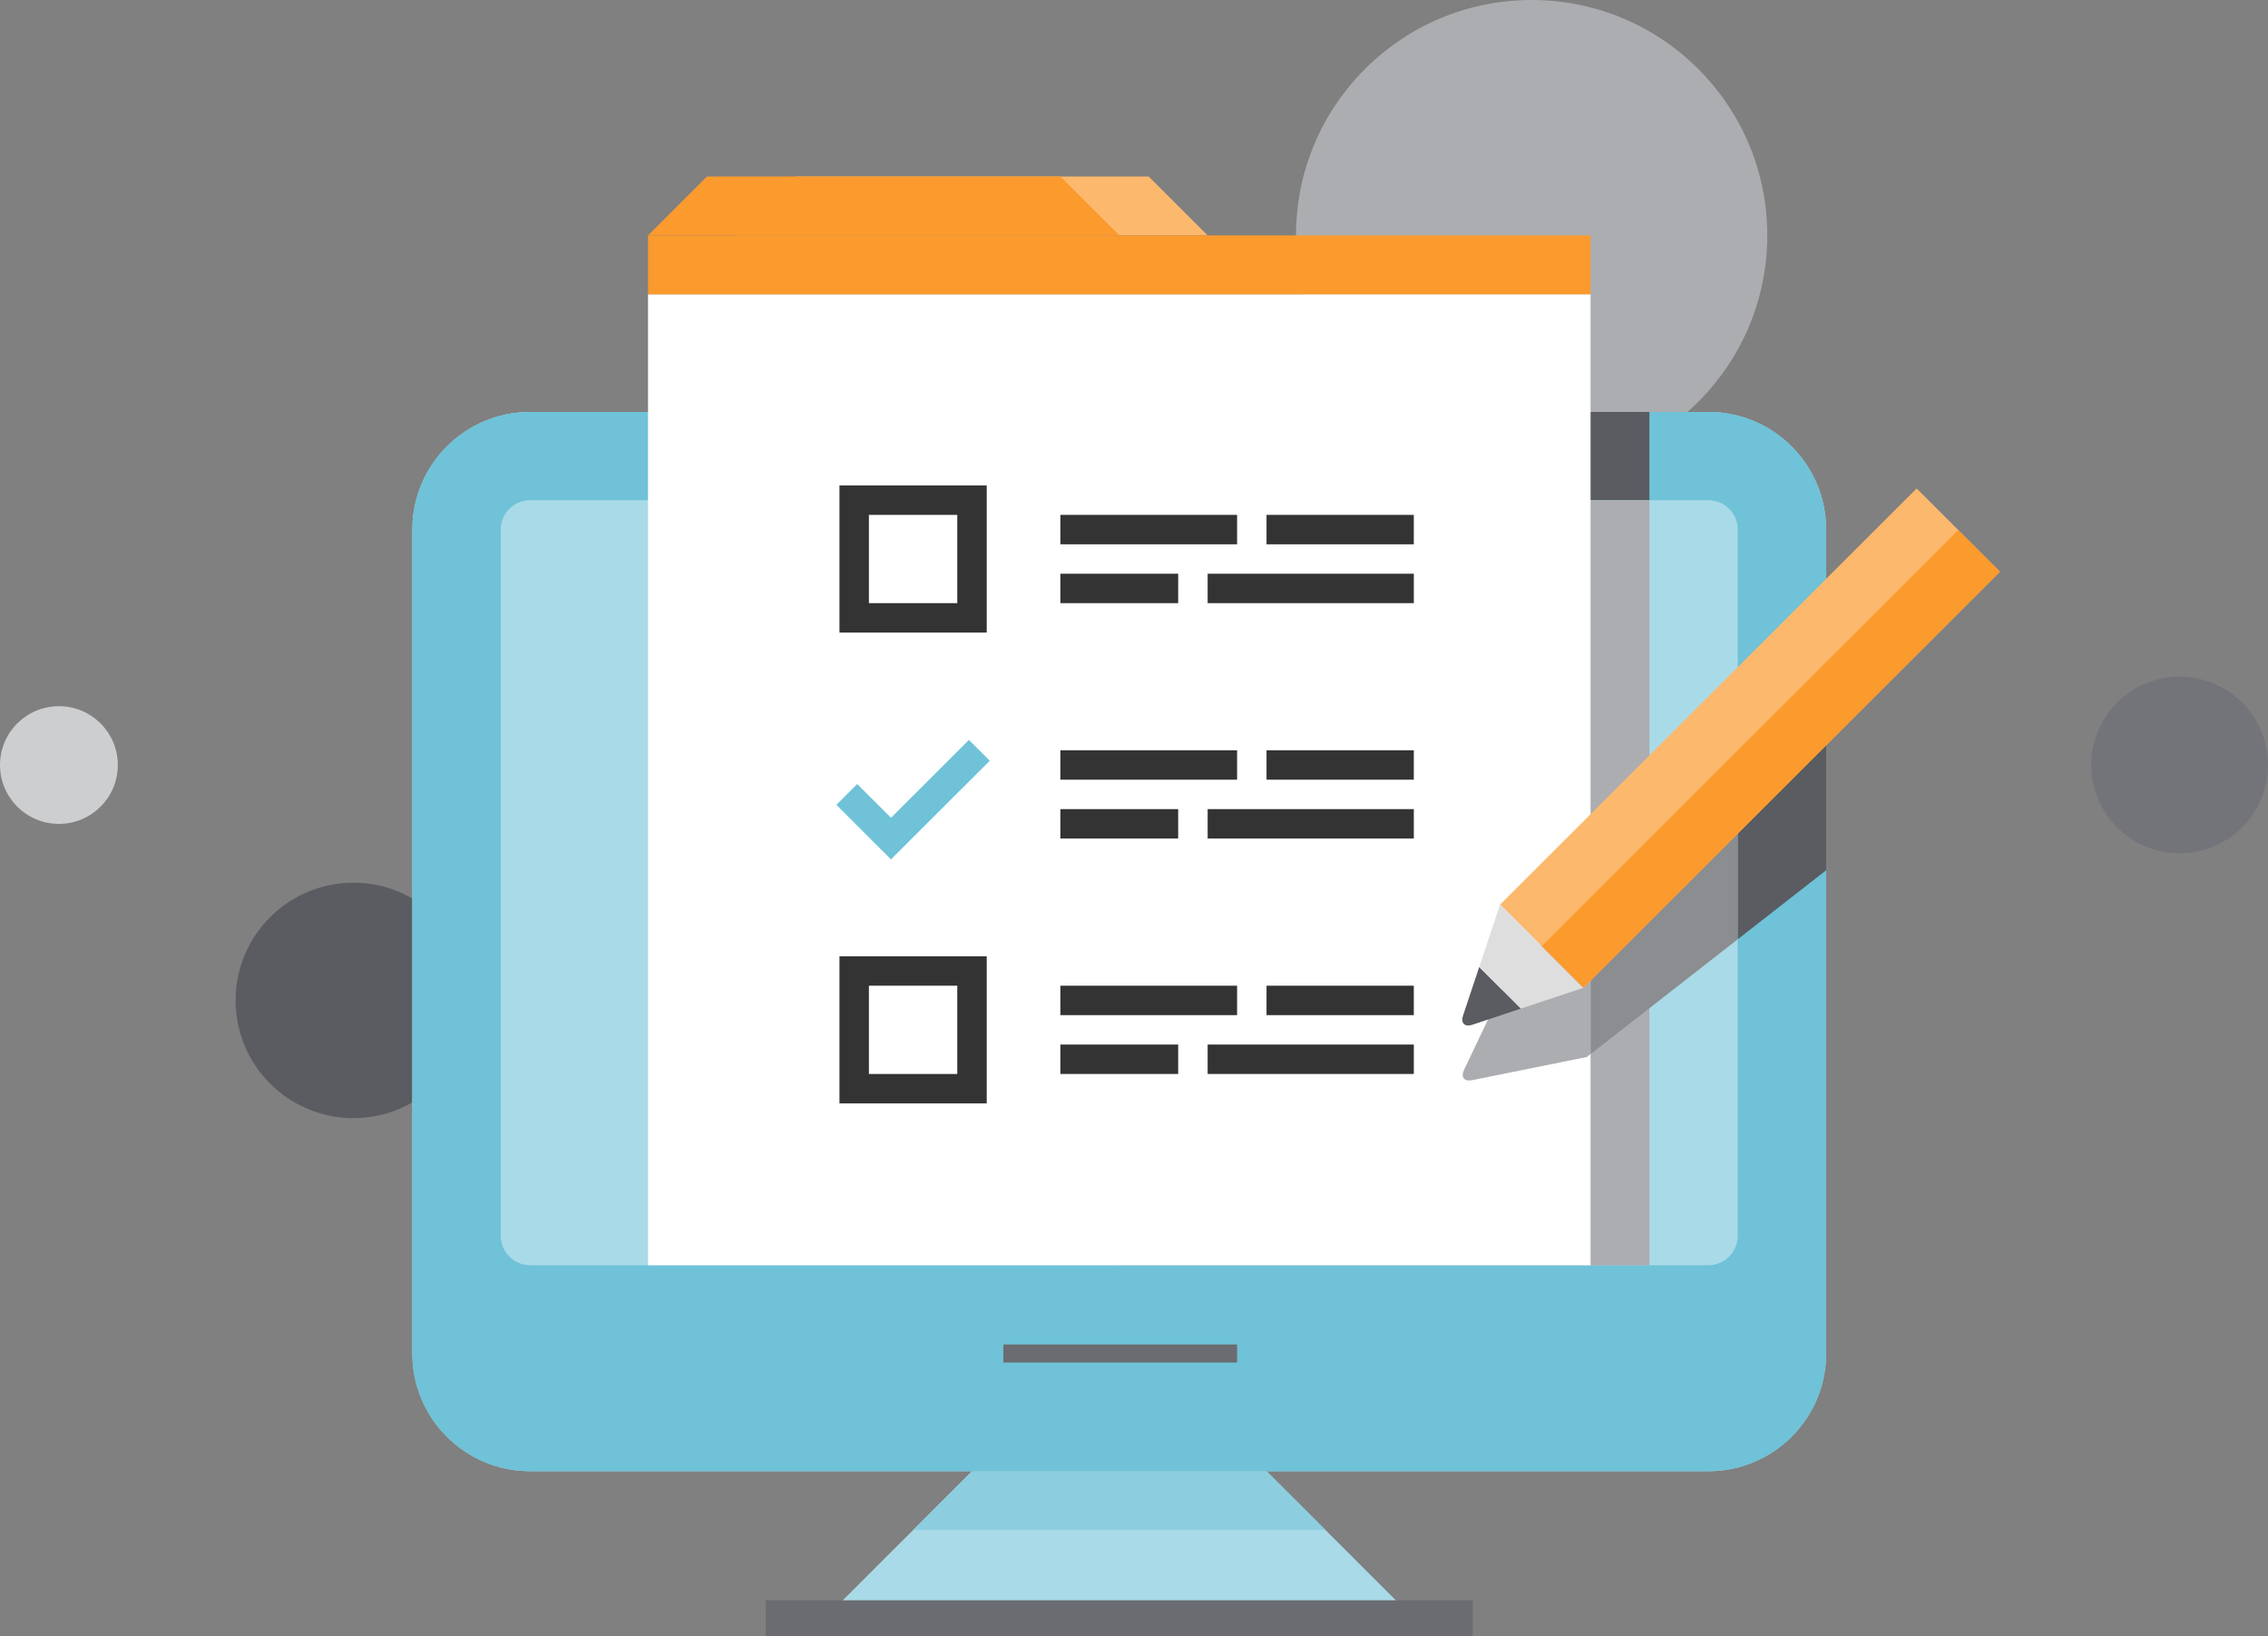 <?xml version="1.0" encoding="UTF-8"?> <svg xmlns="http://www.w3.org/2000/svg" width="384" height="277" viewBox="0 0 384 277" fill="none"><rect x="0" y="0" width="384" height="277" fill="#808080" stroke="none"/><g clip-path="url(#clip0_2888_19802)"><path d="M259.325 79.692C281.359 79.692 299.22 61.852 299.22 39.846C299.22 17.84 281.359 0 259.325 0C237.291 0 219.43 17.84 219.43 39.846C219.43 61.852 237.291 79.692 259.325 79.692Z" fill="#ACADB0"></path><path d="M59.84 189.274C70.857 189.274 79.789 180.353 79.789 169.349C79.789 158.345 70.857 149.425 59.84 149.425C48.822 149.425 39.891 158.345 39.891 169.349C39.891 180.353 48.822 189.274 59.84 189.274Z" fill="#5A5C61"></path><path d="M369.04 144.438C377.303 144.438 384.002 137.747 384.002 129.494C384.002 121.241 377.303 114.551 369.04 114.551C360.777 114.551 354.078 121.241 354.078 129.494C354.078 137.747 360.777 144.438 369.04 144.438Z" fill="#737479"></path><path d="M9.975 139.466C15.483 139.466 19.949 135.005 19.949 129.503C19.949 124.001 15.483 119.541 9.975 119.541C4.466 119.541 0 124.001 0 129.503C0 135.005 4.466 139.466 9.975 139.466Z" fill="#CDCED0"></path><path d="M214.447 249.042H164.577L139.641 273.948H239.383L214.447 249.042Z" fill="#A9DAE7"></path><path d="M249.353 270.896H129.664V277H249.353V270.896Z" fill="#6A6C71"></path><path d="M224.413 259.004L214.438 249.042H164.568L154.594 259.004H224.413Z" fill="#8CCEDF"></path><path d="M289.244 69.732H89.762C78.745 69.732 69.812 78.654 69.812 89.657V229.12C69.812 240.123 78.745 249.045 89.762 249.045H289.241C300.258 249.045 309.19 240.123 309.19 229.12V89.657C309.19 78.654 300.258 69.732 289.241 69.732H289.244Z" fill="#A9DAE7"></path><path d="M289.244 69.732H89.762C78.745 69.732 69.812 78.654 69.812 89.657V229.12C69.812 240.123 78.745 249.045 89.762 249.045H289.241C300.258 249.045 309.19 240.123 309.19 229.12V89.657C309.19 78.654 300.258 69.732 289.241 69.732H289.244ZM84.774 89.654C84.774 86.907 87.011 84.673 89.762 84.673H289.241C291.991 84.673 294.228 86.907 294.228 89.654V209.195C294.228 211.942 291.991 214.177 289.241 214.177H89.762C87.011 214.177 84.774 211.942 84.774 209.195V89.654Z" fill="#6FC2D7"></path><path d="M209.459 227.594H169.875V230.646H209.459V227.594Z" fill="#6A6C71"></path><path d="M279.265 69.733H189.5V84.677H279.265V69.733Z" fill="#5A5C61"></path><path d="M279.265 84.674H189.5V214.178H279.265V84.674Z" fill="#ACADB0"></path><path d="M269.303 49.812H109.719V214.177H269.303V49.812Z" fill="white"></path><path d="M209.455 166.859H179.531V171.841H209.455V166.859Z" fill="#333333"></path><path d="M239.374 166.859H214.438V171.841H239.374V166.859Z" fill="#333333"></path><path d="M199.48 176.821H179.531V181.802H199.48V176.821Z" fill="#333333"></path><path d="M239.377 176.821H204.469V181.802H239.377V176.821Z" fill="#333333"></path><path d="M209.455 127.004H179.531V131.985H209.455V127.004Z" fill="#333333"></path><path d="M239.374 127.004H214.438V131.985H239.374V127.004Z" fill="#333333"></path><path d="M199.48 136.966H179.531V141.947H199.48V136.966Z" fill="#333333"></path><path d="M239.377 136.966H204.469V141.947H239.377V136.966Z" fill="#333333"></path><path d="M167.066 186.781H142.133V161.878H167.066V186.781ZM147.117 181.803H162.079V166.859H147.117V181.803Z" fill="#333333"></path><path d="M209.455 87.158H179.531V92.139H209.455V87.158Z" fill="#333333"></path><path d="M239.374 87.158H214.438V92.139H239.374V87.158Z" fill="#333333"></path><path d="M199.48 97.12H179.531V102.101H199.48V97.12Z" fill="#333333"></path><path d="M239.377 97.12H204.469V102.101H239.377V97.12Z" fill="#333333"></path><path d="M167.066 107.082H142.133V82.18H167.066V107.082ZM147.117 102.101H162.079V87.158H147.117V102.101Z" fill="#333333"></path><path d="M150.854 145.476L141.609 136.243L145.136 132.721L150.854 138.431L164.052 125.252L167.579 128.774L150.854 145.476Z" fill="#6FC2D7"></path><path d="M134.646 29.881L124.672 39.846H204.462L194.488 29.884L134.646 29.881Z" fill="#FCB86C"></path><path d="M269.303 39.85H109.719V49.812H269.303V39.85Z" fill="#FB9A2D"></path><path d="M119.693 29.881L109.719 39.846H189.509L179.538 29.884L119.693 29.881Z" fill="#FB9A2D"></path><path d="M294.23 133.707L269.297 153.165V178.446L294.23 158.988V133.707Z" fill="#8B8D90"></path><path d="M256.388 163.233L251.599 173.29L247.88 181.098C247.29 182.337 247.907 183.124 249.252 182.853L257.738 181.137L268.666 178.931L269.293 178.442V153.158L256.385 163.23L256.388 163.233Z" fill="#ACADB0"></path><path d="M294.234 133.707V158.988L309.196 147.313V122.032L294.234 133.707Z" fill="#5A5C61"></path><path d="M250.452 163.691L247.714 171.896C247.28 173.196 247.989 173.904 249.29 173.471L257.505 170.736" fill="#5A5C61"></path><path d="M324.511 82.685L253.984 153.125L268.091 167.214L338.617 96.774L324.511 82.685Z" fill="#FCB86C"></path><path d="M253.98 153.125L250.453 163.692L257.506 170.736L268.086 167.214L253.98 153.125Z" fill="#DEDEDF"></path><path d="M331.558 89.729L261.031 160.169L268.084 167.213L338.611 96.774L331.558 89.729Z" fill="#FB9A2D"></path></g><defs><clipPath id="clip0_2888_19802"><rect width="384" height="277" fill="white"></rect></clipPath></defs></svg> 